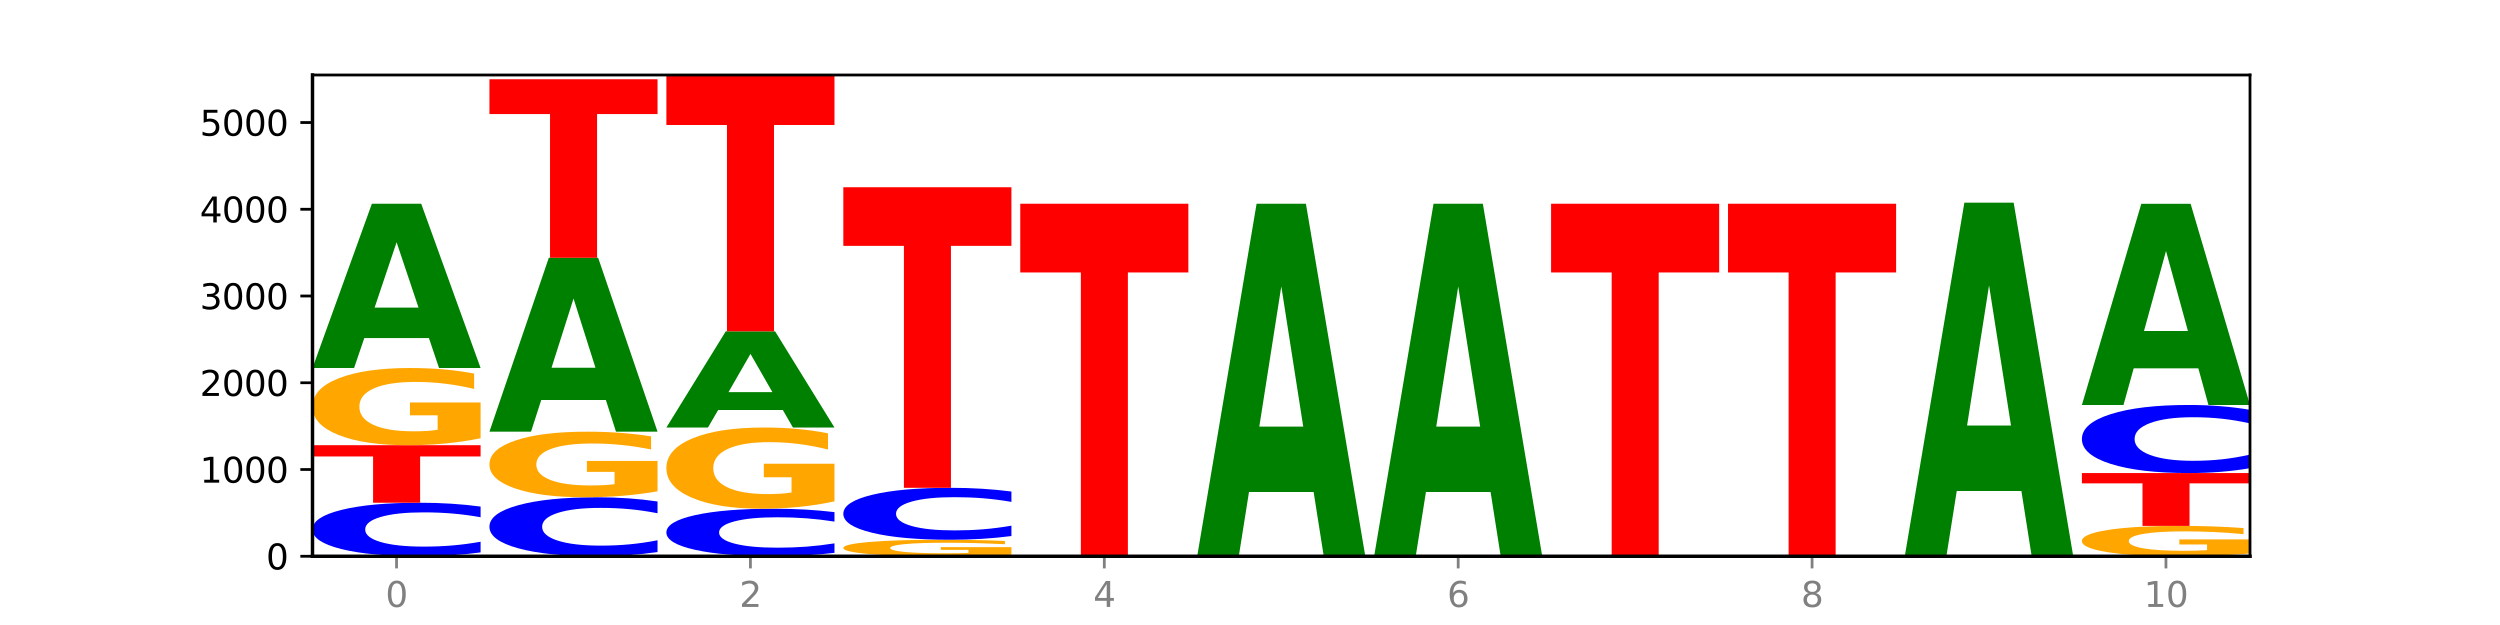 <?xml version="1.0" encoding="utf-8" standalone="no"?>
<!DOCTYPE svg PUBLIC "-//W3C//DTD SVG 1.1//EN"
  "http://www.w3.org/Graphics/SVG/1.1/DTD/svg11.dtd">
<svg xmlns:xlink="http://www.w3.org/1999/xlink" width="720pt" height="180pt" viewBox="0 0 720 180" xmlns="http://www.w3.org/2000/svg" version="1.1">
 <defs>
  <style type="text/css">*{stroke-linejoin: round; stroke-linecap: butt}</style>
 </defs>
 <g id="figure_1">
  <g id="patch_1">
   <path d="M 0 180 
L 720 180 
L 720 0 
L 0 0 
z
" style="fill: #ffffff"/>
  </g>
  <g id="axes_1">
   <g id="patch_2">
    <path d="M 90 160.2 
L 648 160.2 
L 648 21.6 
L 90 21.6 
z
" style="fill: #ffffff"/>
   </g>
   <g id="line2d_1">
    <path d="M 90 160.2 
L 648 160.2 
" clip-path="url(#p35c6dcbbc1)" style="fill: none; stroke: #000000; stroke-width: 0.5; stroke-linecap: square"/>
   </g>
   <g id="patch_3">
    <path d="M 138.411 159.095 
Q 134.361 159.643 129.983 159.92 
Q 125.604 160.2 120.835 160.2 
Q 106.613 160.2 98.306 158.124 
Q 90 156.048 90 152.498 
Q 90 148.935 98.306 146.862 
Q 106.613 144.786 120.835 144.786 
Q 125.604 144.786 129.983 145.066 
Q 134.361 145.343 138.411 145.891 
L 138.411 148.964 
Q 134.325 148.238 130.361 147.9 
Q 126.397 147.563 122.018 147.563 
Q 114.163 147.563 109.662 148.878 
Q 105.173 150.189 105.173 152.498 
Q 105.173 154.797 109.662 156.112 
Q 114.163 157.424 122.018 157.424 
Q 126.397 157.424 130.361 157.086 
Q 134.325 156.745 138.411 156.019 
L 138.411 159.095 
z
" clip-path="url(#p35c6dcbbc1)" style="fill: #0000ff"/>
   </g>
   <g id="patch_4">
    <path d="M 90 128.223 
L 138.411 128.223 
L 138.411 131.453 
L 120.994 131.453 
L 120.994 144.786 
L 107.45 144.786 
L 107.45 131.453 
L 90 131.453 
L 90 128.223 
z
" clip-path="url(#p35c6dcbbc1)" style="fill: #ff0000"/>
   </g>
   <g id="patch_5">
    <path d="M 138.411 126.211 
Q 133.529 127.217 128.277 127.722 
Q 123.026 128.223 117.428 128.223 
Q 104.777 128.223 97.389 125.229 
Q 90 122.234 90 117.113 
Q 90 111.932 97.519 108.961 
Q 105.048 105.989 118.144 105.989 
Q 123.189 105.989 127.811 106.393 
Q 132.444 106.793 136.545 107.583 
L 136.545 112.015 
Q 132.313 111 128.126 110.499 
Q 123.938 109.994 119.728 109.994 
Q 111.938 109.994 107.717 111.84 
Q 103.497 113.682 103.497 117.113 
Q 103.497 120.512 107.566 122.367 
Q 111.634 124.218 119.12 124.218 
Q 121.16 124.218 122.907 124.112 
Q 124.654 124.002 126.042 123.773 
L 126.042 119.611 
L 118.068 119.611 
L 118.068 115.905 
L 138.411 115.905 
L 138.411 126.211 
z
" clip-path="url(#p35c6dcbbc1)" style="fill: #ffa600"/>
   </g>
   <g id="patch_6">
    <path d="M 123.534 97.37 
L 104.916 97.37 
L 101.977 105.989 
L 90 105.989 
L 107.104 58.673 
L 121.307 58.673 
L 138.411 105.989 
L 126.444 105.989 
L 123.534 97.37 
z
M 107.886 88.588 
L 120.535 88.588 
L 114.22 69.767 
L 107.886 88.588 
z
" clip-path="url(#p35c6dcbbc1)" style="fill: #008000"/>
   </g>
   <g id="patch_7">
    <path d="M 189.37 158.982 
Q 185.32 159.586 180.942 159.891 
Q 176.563 160.2 171.794 160.2 
Q 157.572 160.2 149.265 157.912 
Q 140.959 155.624 140.959 151.711 
Q 140.959 147.785 149.265 145.5 
Q 157.572 143.212 171.794 143.212 
Q 176.563 143.212 180.942 143.521 
Q 185.32 143.826 189.37 144.43 
L 189.37 147.816 
Q 185.284 147.016 181.32 146.644 
Q 177.356 146.272 172.977 146.272 
Q 165.122 146.272 160.621 147.722 
Q 156.132 149.167 156.132 151.711 
Q 156.132 154.245 160.621 155.694 
Q 165.122 157.14 172.977 157.14 
Q 177.356 157.14 181.32 156.768 
Q 185.284 156.393 189.37 155.593 
L 189.37 158.982 
z
" clip-path="url(#p35c6dcbbc1)" style="fill: #0000ff"/>
   </g>
   <g id="patch_8">
    <path d="M 189.37 141.503 
Q 184.488 142.358 179.236 142.787 
Q 173.985 143.212 168.387 143.212 
Q 155.736 143.212 148.347 140.669 
Q 140.959 138.125 140.959 133.775 
Q 140.959 129.374 148.478 126.85 
Q 156.007 124.326 169.103 124.326 
Q 174.148 124.326 178.77 124.669 
Q 183.403 125.009 187.504 125.68 
L 187.504 129.444 
Q 183.272 128.582 179.084 128.157 
Q 174.896 127.728 170.687 127.728 
Q 162.897 127.728 158.676 129.296 
Q 154.456 130.861 154.456 133.775 
Q 154.456 136.662 158.524 138.238 
Q 162.593 139.81 170.079 139.81 
Q 172.119 139.81 173.866 139.721 
Q 175.613 139.627 177.001 139.432 
L 177.001 135.897 
L 169.027 135.897 
L 169.027 132.749 
L 189.37 132.749 
L 189.37 141.503 
z
" clip-path="url(#p35c6dcbbc1)" style="fill: #ffa600"/>
   </g>
   <g id="patch_9">
    <path d="M 174.493 115.201 
L 155.875 115.201 
L 152.935 124.326 
L 140.959 124.326 
L 158.063 74.237 
L 172.266 74.237 
L 189.37 124.326 
L 177.403 124.326 
L 174.493 115.201 
z
M 158.845 105.905 
L 171.494 105.905 
L 165.179 85.981 
L 158.845 105.905 
z
" clip-path="url(#p35c6dcbbc1)" style="fill: #008000"/>
   </g>
   <g id="patch_10">
    <path d="M 140.959 22.824 
L 189.37 22.824 
L 189.37 32.851 
L 171.953 32.851 
L 171.953 74.237 
L 158.409 74.237 
L 158.409 32.851 
L 140.959 32.851 
L 140.959 22.824 
z
" clip-path="url(#p35c6dcbbc1)" style="fill: #ff0000"/>
   </g>
   <g id="patch_11">
    <path d="M 240.329 159.219 
Q 236.279 159.705 231.9 159.951 
Q 227.522 160.2 222.753 160.2 
Q 208.53 160.2 200.224 158.356 
Q 191.918 156.512 191.918 153.359 
Q 191.918 150.195 200.224 148.354 
Q 208.53 146.51 222.753 146.51 
Q 227.522 146.51 231.9 146.759 
Q 236.279 147.005 240.329 147.491 
L 240.329 150.22 
Q 236.243 149.575 232.279 149.276 
Q 228.314 148.976 223.936 148.976 
Q 216.081 148.976 211.58 150.144 
Q 207.091 151.309 207.091 153.359 
Q 207.091 155.401 211.58 156.569 
Q 216.081 157.734 223.936 157.734 
Q 228.314 157.734 232.279 157.434 
Q 236.243 157.132 240.329 156.487 
L 240.329 159.219 
z
" clip-path="url(#p35c6dcbbc1)" style="fill: #0000ff"/>
   </g>
   <g id="patch_12">
    <path d="M 240.329 144.394 
Q 235.446 145.452 230.195 145.983 
Q 224.944 146.51 219.346 146.51 
Q 206.695 146.51 199.306 143.361 
Q 191.918 140.211 191.918 134.826 
Q 191.918 129.377 199.437 126.252 
Q 206.966 123.127 220.062 123.127 
Q 225.107 123.127 229.729 123.552 
Q 234.361 123.972 238.463 124.803 
L 238.463 129.464 
Q 234.231 128.397 230.043 127.87 
Q 225.855 127.339 221.646 127.339 
Q 213.856 127.339 209.635 129.28 
Q 205.415 131.217 205.415 134.826 
Q 205.415 138.4 209.483 140.351 
Q 213.552 142.298 221.038 142.298 
Q 223.078 142.298 224.825 142.187 
Q 226.571 142.071 227.96 141.829 
L 227.96 137.453 
L 219.986 137.453 
L 219.986 133.555 
L 240.329 133.555 
L 240.329 144.394 
z
" clip-path="url(#p35c6dcbbc1)" style="fill: #ffa600"/>
   </g>
   <g id="patch_13">
    <path d="M 225.452 118.08 
L 206.834 118.08 
L 203.894 123.127 
L 191.918 123.127 
L 209.021 95.422 
L 223.225 95.422 
L 240.329 123.127 
L 228.362 123.127 
L 225.452 118.08 
z
M 209.803 112.938 
L 222.453 112.938 
L 216.138 101.918 
L 209.803 112.938 
z
" clip-path="url(#p35c6dcbbc1)" style="fill: #008000"/>
   </g>
   <g id="patch_14">
    <path d="M 191.918 21.6 
L 240.329 21.6 
L 240.329 35.997 
L 222.912 35.997 
L 222.912 95.422 
L 209.368 95.422 
L 209.368 35.997 
L 191.918 35.997 
L 191.918 21.6 
z
" clip-path="url(#p35c6dcbbc1)" style="fill: #ff0000"/>
   </g>
   <g id="patch_15">
    <path d="M 291.288 159.771 
Q 286.405 159.985 281.154 160.093 
Q 275.903 160.2 270.305 160.2 
Q 257.654 160.2 250.265 159.561 
Q 242.877 158.921 242.877 157.828 
Q 242.877 156.722 250.395 156.088 
Q 257.925 155.453 271.021 155.453 
Q 276.066 155.453 280.688 155.54 
Q 285.32 155.625 289.422 155.794 
L 289.422 156.74 
Q 285.19 156.523 281.002 156.416 
Q 276.814 156.308 272.605 156.308 
Q 264.815 156.308 260.594 156.703 
Q 256.374 157.096 256.374 157.828 
Q 256.374 158.554 260.442 158.95 
Q 264.511 159.345 271.997 159.345 
Q 274.037 159.345 275.784 159.322 
Q 277.53 159.299 278.919 159.25 
L 278.919 158.362 
L 270.945 158.362 
L 270.945 157.57 
L 291.288 157.57 
L 291.288 159.771 
z
" clip-path="url(#p35c6dcbbc1)" style="fill: #ffa600"/>
   </g>
   <g id="patch_16">
    <path d="M 291.288 154.381 
Q 287.238 154.912 282.859 155.181 
Q 278.481 155.453 273.711 155.453 
Q 259.489 155.453 251.183 153.438 
Q 242.877 151.423 242.877 147.976 
Q 242.877 144.517 251.183 142.505 
Q 259.489 140.489 273.711 140.489 
Q 278.481 140.489 282.859 140.761 
Q 287.238 141.03 291.288 141.562 
L 291.288 144.545 
Q 287.202 143.84 283.237 143.512 
Q 279.273 143.185 274.895 143.185 
Q 267.04 143.185 262.539 144.461 
Q 258.05 145.735 258.05 147.976 
Q 258.05 150.208 262.539 151.484 
Q 267.04 152.758 274.895 152.758 
Q 279.273 152.758 283.237 152.43 
Q 287.202 152.1 291.288 151.395 
L 291.288 154.381 
z
" clip-path="url(#p35c6dcbbc1)" style="fill: #0000ff"/>
   </g>
   <g id="patch_17">
    <path d="M 242.877 53.927 
L 291.288 53.927 
L 291.288 70.809 
L 273.871 70.809 
L 273.871 140.489 
L 260.327 140.489 
L 260.327 70.809 
L 242.877 70.809 
L 242.877 53.927 
z
" clip-path="url(#p35c6dcbbc1)" style="fill: #ff0000"/>
   </g>
   <g id="patch_18">
    <path d="M 293.836 58.673 
L 342.247 58.673 
L 342.247 78.474 
L 324.83 78.474 
L 324.83 160.2 
L 311.286 160.2 
L 311.286 78.474 
L 293.836 78.474 
L 293.836 58.673 
z
" clip-path="url(#p35c6dcbbc1)" style="fill: #ff0000"/>
   </g>
   <g id="patch_19">
    <path d="M 378.329 141.705 
L 359.711 141.705 
L 356.771 160.2 
L 344.795 160.2 
L 361.898 58.673 
L 376.102 58.673 
L 393.205 160.2 
L 381.239 160.2 
L 378.329 141.705 
z
M 362.68 122.862 
L 375.33 122.862 
L 369.015 82.477 
L 362.68 122.862 
z
" clip-path="url(#p35c6dcbbc1)" style="fill: #008000"/>
   </g>
   <g id="patch_20">
    <path d="M 429.288 141.705 
L 410.67 141.705 
L 407.73 160.2 
L 395.753 160.2 
L 412.857 58.673 
L 427.061 58.673 
L 444.164 160.2 
L 432.198 160.2 
L 429.288 141.705 
z
M 413.639 122.862 
L 426.289 122.862 
L 419.974 82.477 
L 413.639 122.862 
z
" clip-path="url(#p35c6dcbbc1)" style="fill: #008000"/>
   </g>
   <g id="patch_21">
    <path d="M 446.712 58.673 
L 495.123 58.673 
L 495.123 78.474 
L 477.707 78.474 
L 477.707 160.2 
L 464.163 160.2 
L 464.163 78.474 
L 446.712 78.474 
L 446.712 58.673 
z
" clip-path="url(#p35c6dcbbc1)" style="fill: #ff0000"/>
   </g>
   <g id="patch_22">
    <path d="M 497.671 58.673 
L 546.082 58.673 
L 546.082 78.474 
L 528.666 78.474 
L 528.666 160.2 
L 515.122 160.2 
L 515.122 78.474 
L 497.671 78.474 
L 497.671 58.673 
z
" clip-path="url(#p35c6dcbbc1)" style="fill: #ff0000"/>
   </g>
   <g id="patch_23">
    <path d="M 597.041 160.179 
Q 592.992 160.189 588.613 160.195 
Q 584.234 160.2 579.465 160.2 
Q 565.243 160.2 556.936 160.16 
Q 548.63 160.119 548.63 160.05 
Q 548.63 159.981 556.936 159.941 
Q 565.243 159.9 579.465 159.9 
Q 584.234 159.9 588.613 159.906 
Q 592.992 159.911 597.041 159.922 
L 597.041 159.981 
Q 592.955 159.967 588.991 159.961 
Q 585.027 159.954 580.648 159.954 
Q 572.793 159.954 568.292 159.98 
Q 563.804 160.005 563.804 160.05 
Q 563.804 160.095 568.292 160.12 
Q 572.793 160.146 580.648 160.146 
Q 585.027 160.146 588.991 160.139 
Q 592.955 160.133 597.041 160.119 
L 597.041 160.179 
z
" clip-path="url(#p35c6dcbbc1)" style="fill: #0000ff"/>
   </g>
   <g id="patch_24">
    <path d="M 582.164 141.405 
L 563.546 141.405 
L 560.607 159.9 
L 548.63 159.9 
L 565.734 58.373 
L 579.937 58.373 
L 597.041 159.9 
L 585.074 159.9 
L 582.164 141.405 
z
M 566.516 122.562 
L 579.165 122.562 
L 572.85 82.178 
L 566.516 122.562 
z
" clip-path="url(#p35c6dcbbc1)" style="fill: #008000"/>
   </g>
   <g id="patch_25">
    <path d="M 648 159.409 
Q 643.118 159.804 637.866 160.003 
Q 632.615 160.2 627.017 160.2 
Q 614.366 160.2 606.978 159.022 
Q 599.589 157.845 599.589 155.831 
Q 599.589 153.793 607.108 152.625 
Q 614.637 151.456 627.733 151.456 
Q 632.778 151.456 637.4 151.615 
Q 642.033 151.772 646.134 152.083 
L 646.134 153.826 
Q 641.903 153.427 637.715 153.23 
Q 633.527 153.031 629.317 153.031 
Q 621.527 153.031 617.306 153.757 
Q 613.086 154.482 613.086 155.831 
Q 613.086 157.167 617.155 157.897 
Q 621.223 158.625 628.709 158.625 
Q 630.749 158.625 632.496 158.583 
Q 634.243 158.54 635.631 158.45 
L 635.631 156.813 
L 627.657 156.813 
L 627.657 155.356 
L 648 155.356 
L 648 159.409 
z
" clip-path="url(#p35c6dcbbc1)" style="fill: #ffa600"/>
   </g>
   <g id="patch_26">
    <path d="M 599.589 136.242 
L 648 136.242 
L 648 139.209 
L 630.583 139.209 
L 630.583 151.456 
L 617.04 151.456 
L 617.04 139.209 
L 599.589 139.209 
L 599.589 136.242 
z
" clip-path="url(#p35c6dcbbc1)" style="fill: #ff0000"/>
   </g>
   <g id="patch_27">
    <path d="M 648 134.837 
Q 643.951 135.533 639.572 135.886 
Q 635.193 136.242 630.424 136.242 
Q 616.202 136.242 607.895 133.601 
Q 599.589 130.96 599.589 126.443 
Q 599.589 121.91 607.895 119.273 
Q 616.202 116.631 630.424 116.631 
Q 635.193 116.631 639.572 116.988 
Q 643.951 117.34 648 118.037 
L 648 121.946 
Q 643.914 121.023 639.95 120.593 
Q 635.986 120.164 631.607 120.164 
Q 623.752 120.164 619.251 121.837 
Q 614.762 123.506 614.762 126.443 
Q 614.762 129.368 619.251 131.041 
Q 623.752 132.71 631.607 132.71 
Q 635.986 132.71 639.95 132.28 
Q 643.914 131.847 648 130.923 
L 648 134.837 
z
" clip-path="url(#p35c6dcbbc1)" style="fill: #0000ff"/>
   </g>
   <g id="patch_28">
    <path d="M 633.123 106.078 
L 614.505 106.078 
L 611.566 116.631 
L 599.589 116.631 
L 616.693 58.698 
L 630.896 58.698 
L 648 116.631 
L 636.033 116.631 
L 633.123 106.078 
z
M 617.475 95.326 
L 630.124 95.326 
L 623.809 72.281 
L 617.475 95.326 
z
" clip-path="url(#p35c6dcbbc1)" style="fill: #008000"/>
   </g>
   <g id="matplotlib.axis_1">
    <g id="xtick_1">
     <g id="line2d_2">
      <defs>
       <path id="mb767b1ac1a" d="M 0 0 
L 0 3.5 
" style="stroke: #808080; stroke-width: 0.8"/>
      </defs>
      <g>
       <use xlink:href="#mb767b1ac1a" x="114.205" y="160.2" style="fill: #808080; stroke: #808080; stroke-width: 0.8"/>
      </g>
     </g>
     <g id="text_1">
      <!-- 0 -->
      <g style="fill: #808080" transform="translate(111.024 174.798) scale(0.1 -0.1)">
       <defs>
        <path id="DejaVuSans-30" d="M 2034 4250 
Q 1547 4250 1301 3770 
Q 1056 3291 1056 2328 
Q 1056 1369 1301 889 
Q 1547 409 2034 409 
Q 2525 409 2770 889 
Q 3016 1369 3016 2328 
Q 3016 3291 2770 3770 
Q 2525 4250 2034 4250 
z
M 2034 4750 
Q 2819 4750 3233 4129 
Q 3647 3509 3647 2328 
Q 3647 1150 3233 529 
Q 2819 -91 2034 -91 
Q 1250 -91 836 529 
Q 422 1150 422 2328 
Q 422 3509 836 4129 
Q 1250 4750 2034 4750 
z
" transform="scale(0.016)"/>
       </defs>
       <use xlink:href="#DejaVuSans-30"/>
      </g>
     </g>
    </g>
    <g id="xtick_2">
     <g id="line2d_3">
      <g>
       <use xlink:href="#mb767b1ac1a" x="216.123" y="160.2" style="fill: #808080; stroke: #808080; stroke-width: 0.8"/>
      </g>
     </g>
     <g id="text_2">
      <!-- 2 -->
      <g style="fill: #808080" transform="translate(212.942 174.798) scale(0.1 -0.1)">
       <defs>
        <path id="DejaVuSans-32" d="M 1228 531 
L 3431 531 
L 3431 0 
L 469 0 
L 469 531 
Q 828 903 1448 1529 
Q 2069 2156 2228 2338 
Q 2531 2678 2651 2914 
Q 2772 3150 2772 3378 
Q 2772 3750 2511 3984 
Q 2250 4219 1831 4219 
Q 1534 4219 1204 4116 
Q 875 4013 500 3803 
L 500 4441 
Q 881 4594 1212 4672 
Q 1544 4750 1819 4750 
Q 2544 4750 2975 4387 
Q 3406 4025 3406 3419 
Q 3406 3131 3298 2873 
Q 3191 2616 2906 2266 
Q 2828 2175 2409 1742 
Q 1991 1309 1228 531 
z
" transform="scale(0.016)"/>
       </defs>
       <use xlink:href="#DejaVuSans-32"/>
      </g>
     </g>
    </g>
    <g id="xtick_3">
     <g id="line2d_4">
      <g>
       <use xlink:href="#mb767b1ac1a" x="318.041" y="160.2" style="fill: #808080; stroke: #808080; stroke-width: 0.8"/>
      </g>
     </g>
     <g id="text_3">
      <!-- 4 -->
      <g style="fill: #808080" transform="translate(314.86 174.798) scale(0.1 -0.1)">
       <defs>
        <path id="DejaVuSans-34" d="M 2419 4116 
L 825 1625 
L 2419 1625 
L 2419 4116 
z
M 2253 4666 
L 3047 4666 
L 3047 1625 
L 3713 1625 
L 3713 1100 
L 3047 1100 
L 3047 0 
L 2419 0 
L 2419 1100 
L 313 1100 
L 313 1709 
L 2253 4666 
z
" transform="scale(0.016)"/>
       </defs>
       <use xlink:href="#DejaVuSans-34"/>
      </g>
     </g>
    </g>
    <g id="xtick_4">
     <g id="line2d_5">
      <g>
       <use xlink:href="#mb767b1ac1a" x="419.959" y="160.2" style="fill: #808080; stroke: #808080; stroke-width: 0.8"/>
      </g>
     </g>
     <g id="text_4">
      <!-- 6 -->
      <g style="fill: #808080" transform="translate(416.778 174.798) scale(0.1 -0.1)">
       <defs>
        <path id="DejaVuSans-36" d="M 2113 2584 
Q 1688 2584 1439 2293 
Q 1191 2003 1191 1497 
Q 1191 994 1439 701 
Q 1688 409 2113 409 
Q 2538 409 2786 701 
Q 3034 994 3034 1497 
Q 3034 2003 2786 2293 
Q 2538 2584 2113 2584 
z
M 3366 4563 
L 3366 3988 
Q 3128 4100 2886 4159 
Q 2644 4219 2406 4219 
Q 1781 4219 1451 3797 
Q 1122 3375 1075 2522 
Q 1259 2794 1537 2939 
Q 1816 3084 2150 3084 
Q 2853 3084 3261 2657 
Q 3669 2231 3669 1497 
Q 3669 778 3244 343 
Q 2819 -91 2113 -91 
Q 1303 -91 875 529 
Q 447 1150 447 2328 
Q 447 3434 972 4092 
Q 1497 4750 2381 4750 
Q 2619 4750 2861 4703 
Q 3103 4656 3366 4563 
z
" transform="scale(0.016)"/>
       </defs>
       <use xlink:href="#DejaVuSans-36"/>
      </g>
     </g>
    </g>
    <g id="xtick_5">
     <g id="line2d_6">
      <g>
       <use xlink:href="#mb767b1ac1a" x="521.877" y="160.2" style="fill: #808080; stroke: #808080; stroke-width: 0.8"/>
      </g>
     </g>
     <g id="text_5">
      <!-- 8 -->
      <g style="fill: #808080" transform="translate(518.695 174.798) scale(0.1 -0.1)">
       <defs>
        <path id="DejaVuSans-38" d="M 2034 2216 
Q 1584 2216 1326 1975 
Q 1069 1734 1069 1313 
Q 1069 891 1326 650 
Q 1584 409 2034 409 
Q 2484 409 2743 651 
Q 3003 894 3003 1313 
Q 3003 1734 2745 1975 
Q 2488 2216 2034 2216 
z
M 1403 2484 
Q 997 2584 770 2862 
Q 544 3141 544 3541 
Q 544 4100 942 4425 
Q 1341 4750 2034 4750 
Q 2731 4750 3128 4425 
Q 3525 4100 3525 3541 
Q 3525 3141 3298 2862 
Q 3072 2584 2669 2484 
Q 3125 2378 3379 2068 
Q 3634 1759 3634 1313 
Q 3634 634 3220 271 
Q 2806 -91 2034 -91 
Q 1263 -91 848 271 
Q 434 634 434 1313 
Q 434 1759 690 2068 
Q 947 2378 1403 2484 
z
M 1172 3481 
Q 1172 3119 1398 2916 
Q 1625 2713 2034 2713 
Q 2441 2713 2670 2916 
Q 2900 3119 2900 3481 
Q 2900 3844 2670 4047 
Q 2441 4250 2034 4250 
Q 1625 4250 1398 4047 
Q 1172 3844 1172 3481 
z
" transform="scale(0.016)"/>
       </defs>
       <use xlink:href="#DejaVuSans-38"/>
      </g>
     </g>
    </g>
    <g id="xtick_6">
     <g id="line2d_7">
      <g>
       <use xlink:href="#mb767b1ac1a" x="623.795" y="160.2" style="fill: #808080; stroke: #808080; stroke-width: 0.8"/>
      </g>
     </g>
     <g id="text_6">
      <!-- 10 -->
      <g style="fill: #808080" transform="translate(617.432 174.798) scale(0.1 -0.1)">
       <defs>
        <path id="DejaVuSans-31" d="M 794 531 
L 1825 531 
L 1825 4091 
L 703 3866 
L 703 4441 
L 1819 4666 
L 2450 4666 
L 2450 531 
L 3481 531 
L 3481 0 
L 794 0 
L 794 531 
z
" transform="scale(0.016)"/>
       </defs>
       <use xlink:href="#DejaVuSans-31"/>
       <use xlink:href="#DejaVuSans-30" x="63.623"/>
      </g>
     </g>
    </g>
   </g>
   <g id="matplotlib.axis_2">
    <g id="ytick_1">
     <g id="line2d_8">
      <defs>
       <path id="m9e4ea2948c" d="M 0 0 
L -3.5 0 
" style="stroke: #000000; stroke-width: 0.8"/>
      </defs>
      <g>
       <use xlink:href="#m9e4ea2948c" x="90" y="160.2" style="stroke: #000000; stroke-width: 0.8"/>
      </g>
     </g>
     <g id="text_7">
      <!-- 0 -->
      <g transform="translate(76.638 163.999) scale(0.1 -0.1)">
       <use xlink:href="#DejaVuSans-30"/>
      </g>
     </g>
    </g>
    <g id="ytick_2">
     <g id="line2d_9">
      <g>
       <use xlink:href="#m9e4ea2948c" x="90" y="135.218" style="stroke: #000000; stroke-width: 0.8"/>
      </g>
     </g>
     <g id="text_8">
      <!-- 1000 -->
      <g transform="translate(57.55 139.017) scale(0.1 -0.1)">
       <use xlink:href="#DejaVuSans-31"/>
       <use xlink:href="#DejaVuSans-30" x="63.623"/>
       <use xlink:href="#DejaVuSans-30" x="127.246"/>
       <use xlink:href="#DejaVuSans-30" x="190.869"/>
      </g>
     </g>
    </g>
    <g id="ytick_3">
     <g id="line2d_10">
      <g>
       <use xlink:href="#m9e4ea2948c" x="90" y="110.236" style="stroke: #000000; stroke-width: 0.8"/>
      </g>
     </g>
     <g id="text_9">
      <!-- 2000 -->
      <g transform="translate(57.55 114.035) scale(0.1 -0.1)">
       <use xlink:href="#DejaVuSans-32"/>
       <use xlink:href="#DejaVuSans-30" x="63.623"/>
       <use xlink:href="#DejaVuSans-30" x="127.246"/>
       <use xlink:href="#DejaVuSans-30" x="190.869"/>
      </g>
     </g>
    </g>
    <g id="ytick_4">
     <g id="line2d_11">
      <g>
       <use xlink:href="#m9e4ea2948c" x="90" y="85.254" style="stroke: #000000; stroke-width: 0.8"/>
      </g>
     </g>
     <g id="text_10">
      <!-- 3000 -->
      <g transform="translate(57.55 89.053) scale(0.1 -0.1)">
       <defs>
        <path id="DejaVuSans-33" d="M 2597 2516 
Q 3050 2419 3304 2112 
Q 3559 1806 3559 1356 
Q 3559 666 3084 287 
Q 2609 -91 1734 -91 
Q 1441 -91 1130 -33 
Q 819 25 488 141 
L 488 750 
Q 750 597 1062 519 
Q 1375 441 1716 441 
Q 2309 441 2620 675 
Q 2931 909 2931 1356 
Q 2931 1769 2642 2001 
Q 2353 2234 1838 2234 
L 1294 2234 
L 1294 2753 
L 1863 2753 
Q 2328 2753 2575 2939 
Q 2822 3125 2822 3475 
Q 2822 3834 2567 4026 
Q 2313 4219 1838 4219 
Q 1578 4219 1281 4162 
Q 984 4106 628 3988 
L 628 4550 
Q 988 4650 1302 4700 
Q 1616 4750 1894 4750 
Q 2613 4750 3031 4423 
Q 3450 4097 3450 3541 
Q 3450 3153 3228 2886 
Q 3006 2619 2597 2516 
z
" transform="scale(0.016)"/>
       </defs>
       <use xlink:href="#DejaVuSans-33"/>
       <use xlink:href="#DejaVuSans-30" x="63.623"/>
       <use xlink:href="#DejaVuSans-30" x="127.246"/>
       <use xlink:href="#DejaVuSans-30" x="190.869"/>
      </g>
     </g>
    </g>
    <g id="ytick_5">
     <g id="line2d_12">
      <g>
       <use xlink:href="#m9e4ea2948c" x="90" y="60.272" style="stroke: #000000; stroke-width: 0.8"/>
      </g>
     </g>
     <g id="text_11">
      <!-- 4000 -->
      <g transform="translate(57.55 64.071) scale(0.1 -0.1)">
       <use xlink:href="#DejaVuSans-34"/>
       <use xlink:href="#DejaVuSans-30" x="63.623"/>
       <use xlink:href="#DejaVuSans-30" x="127.246"/>
       <use xlink:href="#DejaVuSans-30" x="190.869"/>
      </g>
     </g>
    </g>
    <g id="ytick_6">
     <g id="line2d_13">
      <g>
       <use xlink:href="#m9e4ea2948c" x="90" y="35.29" style="stroke: #000000; stroke-width: 0.8"/>
      </g>
     </g>
     <g id="text_12">
      <!-- 5000 -->
      <g transform="translate(57.55 39.089) scale(0.1 -0.1)">
       <defs>
        <path id="DejaVuSans-35" d="M 691 4666 
L 3169 4666 
L 3169 4134 
L 1269 4134 
L 1269 2991 
Q 1406 3038 1543 3061 
Q 1681 3084 1819 3084 
Q 2600 3084 3056 2656 
Q 3513 2228 3513 1497 
Q 3513 744 3044 326 
Q 2575 -91 1722 -91 
Q 1428 -91 1123 -41 
Q 819 9 494 109 
L 494 744 
Q 775 591 1075 516 
Q 1375 441 1709 441 
Q 2250 441 2565 725 
Q 2881 1009 2881 1497 
Q 2881 1984 2565 2268 
Q 2250 2553 1709 2553 
Q 1456 2553 1204 2497 
Q 953 2441 691 2322 
L 691 4666 
z
" transform="scale(0.016)"/>
       </defs>
       <use xlink:href="#DejaVuSans-35"/>
       <use xlink:href="#DejaVuSans-30" x="63.623"/>
       <use xlink:href="#DejaVuSans-30" x="127.246"/>
       <use xlink:href="#DejaVuSans-30" x="190.869"/>
      </g>
     </g>
    </g>
   </g>
   <g id="patch_29">
    <path d="M 90 160.2 
L 90 21.6 
" style="fill: none; stroke: #000000; stroke-linejoin: miter; stroke-linecap: square"/>
   </g>
   <g id="patch_30">
    <path d="M 648 160.2 
L 648 21.6 
" style="fill: none; stroke: #000000; stroke-width: 0.8; stroke-linejoin: miter; stroke-linecap: square"/>
   </g>
   <g id="patch_31">
    <path d="M 90 160.2 
L 648 160.2 
" style="fill: none; stroke: #000000; stroke-linejoin: miter; stroke-linecap: square"/>
   </g>
   <g id="patch_32">
    <path d="M 90 21.6 
L 648 21.6 
" style="fill: none; stroke: #000000; stroke-width: 0.8; stroke-linejoin: miter; stroke-linecap: square"/>
   </g>
  </g>
 </g>
 <defs>
  <clipPath id="p35c6dcbbc1">
   <rect x="90" y="21.6" width="558" height="138.6"/>
  </clipPath>
 </defs>
</svg>
